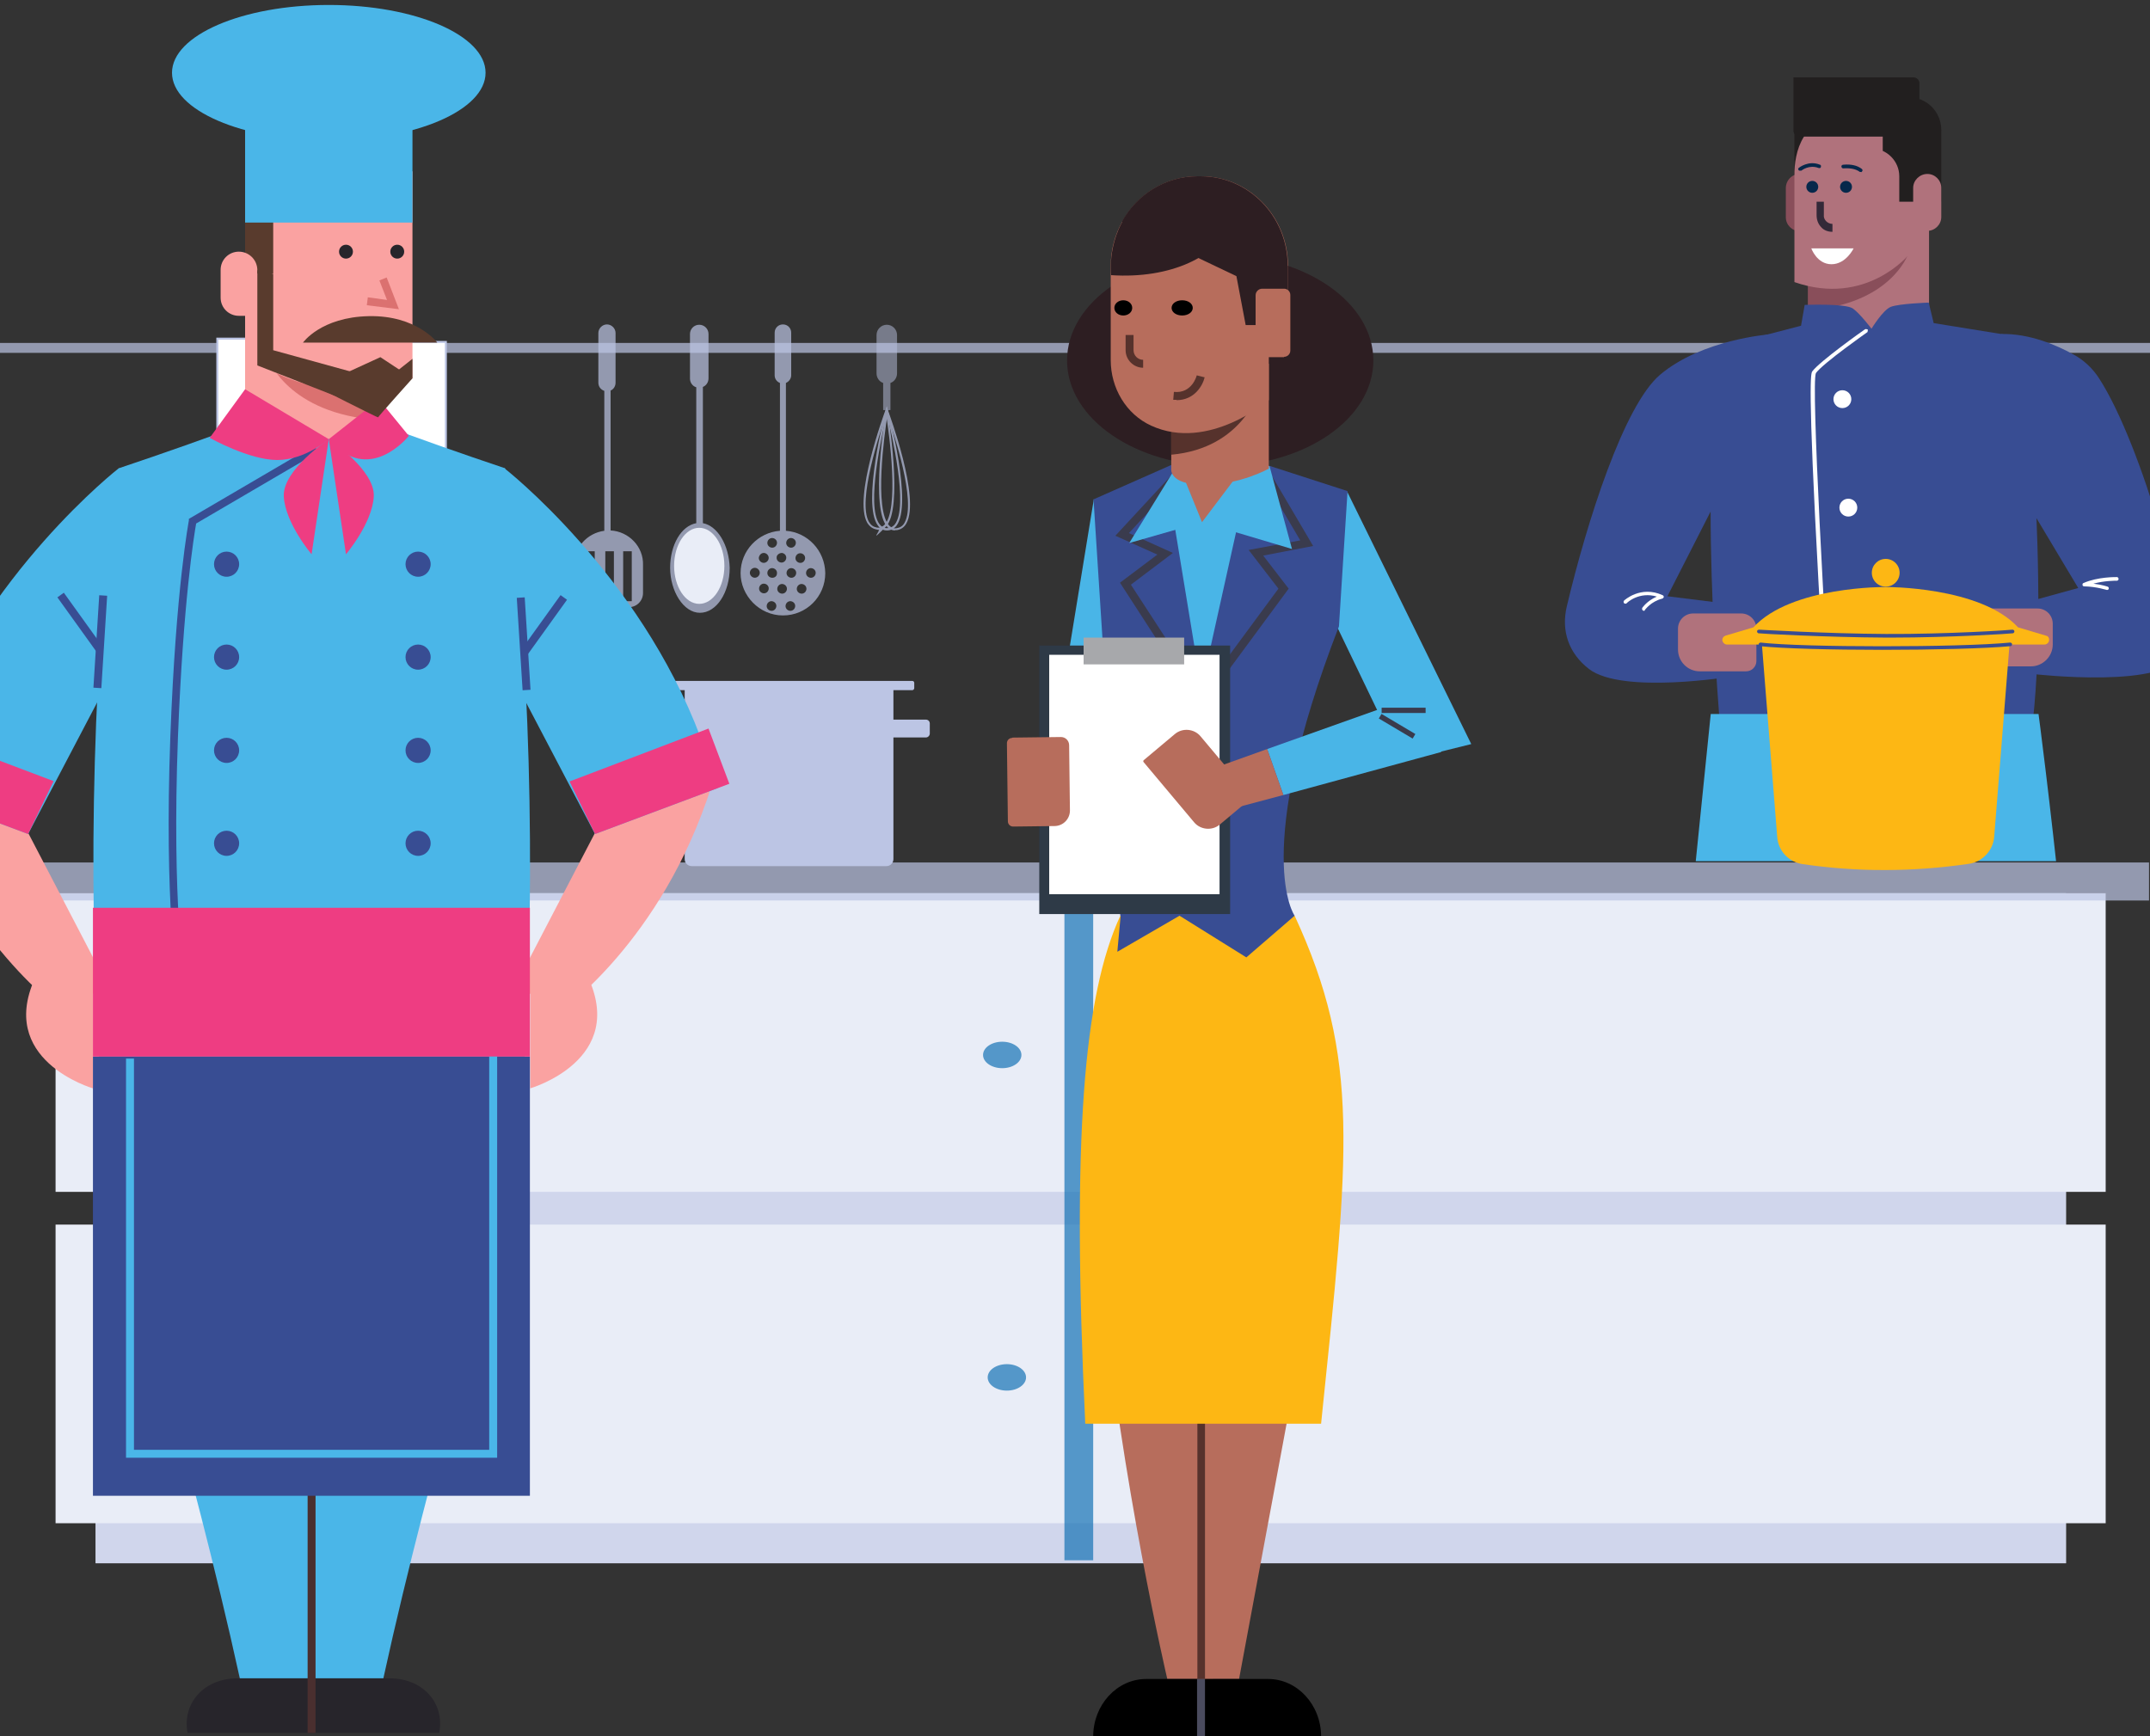 <?xml version="1.0" encoding="UTF-8"?>
<svg id="Layer_1" data-name="Layer 1" xmlns="http://www.w3.org/2000/svg" xmlns:xlink="http://www.w3.org/1999/xlink" version="1.1" viewBox="0 0 650 525">
  <rect x="0" y="0" width="650" height="525" fill="#333333" stroke="none"/>
  <defs>
    <style>
      .cls-1 {
        fill: #384d93;
      }

      .cls-1, .cls-2, .cls-3, .cls-4, .cls-5, .cls-6, .cls-7, .cls-8, .cls-9, .cls-10, .cls-11, .cls-12, .cls-13, .cls-14, .cls-15, .cls-16, .cls-17, .cls-18, .cls-19, .cls-20, .cls-21, .cls-22, .cls-23, .cls-24, .cls-25, .cls-26, .cls-27, .cls-28, .cls-29, .cls-30, .cls-31, .cls-32, .cls-33, .cls-34, .cls-35, .cls-36, .cls-37, .cls-38 {
        stroke-width: 0px;
      }

      .cls-2 {
        fill: #a7a8ab;
      }

      .cls-3 {
        fill: #2d1e22;
      }

      .cls-4 {
        fill: #07284b;
      }

      .cls-5 {
        fill: #593b2d;
      }

      .cls-6 {
        fill: #ee3d82;
      }

      .cls-7 {
        fill: #894e5a;
      }

      .cls-8 {
        fill: #49b5e7;
      }

      .cls-9 {
        isolation: isolate;
      }

      .cls-9, .cls-31 {
        fill: #bcc5e4;
      }

      .cls-9, .cls-39 {
        opacity: .7;
      }

      .cls-40 {
        clip-path: url(#clippath);
      }

      .cls-10, .cls-24 {
        fill: none;
      }

      .cls-11 {
        fill: #fdb714;
      }

      .cls-12 {
        fill: #b56251;
      }

      .cls-13 {
        fill: #221f1f;
      }

      .cls-14 {
        fill: #27252b;
      }

      .cls-15 {
        fill: #4a2f2f;
      }

      .cls-16 {
        fill: #332938;
      }

      .cls-17 {
        fill: #4a4b5e;
      }

      .cls-18 {
        fill: #ed3d81;
      }

      .cls-41 {
        clip-path: url(#clippath-1);
      }

      .cls-42 {
        clip-path: url(#clippath-4);
      }

      .cls-43 {
        clip-path: url(#clippath-3);
      }

      .cls-44 {
        clip-path: url(#clippath-2);
      }

      .cls-19 {
        fill: #384d93;
      }

      .cls-20 {
        fill: #000;
      }

      .cls-21 {
        fill: #b0727c;
      }

      .cls-22 {
        fill: #fedb89;
      }

      .cls-23 {
        fill: #db7170;
      }

      .cls-24 {
        clip-rule: evenodd;
      }

      .cls-25 {
        fill: #2e3a47;
      }

      .cls-26 {
        fill: #b76d5c;
      }

      .cls-27 {
        fill: #dd9d2c;
      }

      .cls-28 {
        fill: #4ab6e8;
      }

      .cls-29 {
        fill: #faa2a1;
      }

      .cls-30 {
        fill: #3a3b4d;
      }

      .cls-32 {
        fill: #ee3d82;
      }

      .cls-33 {
        fill: #fff;
      }

      .cls-34 {
        fill: #fdb714;
      }

      .cls-35 {
        fill: #1572b5;
      }

      .cls-36 {
        fill: #374d93;
      }

      .cls-37 {
        fill: #56322c;
      }

      .cls-38 {
        fill: #e9edf7;
      }
    </style>
    <clipPath id="clippath">
      <rect class="cls-10" x="484.3" y="207.6" width="156.2" height="52.8"/>
    </clipPath>
    <clipPath id="clippath-1">
      <path class="cls-24" d="M354.2,93.1c0,1.3,1.4,2.3,3.2,2.3,1.8,0,3.2-1,3.2-2.3s-1.4-2.3-3.2-2.3c-1.8,0-3.2,1-3.2,2.3"/>
    </clipPath>
    <clipPath id="clippath-2">
      <rect class="cls-10" x="30.8" y="23.6" width="670.4" height="555"/>
    </clipPath>
    <clipPath id="clippath-3">
      <path class="cls-24" d="M336.9,93.1c0,1.3,1.2,2.3,2.7,2.3,1.5,0,2.7-1,2.7-2.3s-1.2-2.3-2.7-2.3c-1.5,0-2.7,1-2.7,2.3"/>
    </clipPath>
    <clipPath id="clippath-4">
      <rect class="cls-10" x="30.8" y="23.6" width="670.4" height="555"/>
    </clipPath>
  </defs>
  <g>
    <rect class="cls-9" x="-26.3" y="103.7" width="713.5" height="3"/>
    <g>
      <g>
        <rect class="cls-33" x="84.3" y="103.4" width="50.5" height="98.7"/>
        <path class="cls-31" d="M135.1,202.5h-51.1v-99.4h51.1v99.4ZM84.6,201.8h49.9v-98.1h-49.9v98.1Z"/>
      </g>
      <rect class="cls-31" x="84.3" y="190.5" width="50.5" height="3.1"/>
      <rect class="cls-31" x="84.3" y="185.2" width="50.5" height="3.1"/>
    </g>
    <g>
      <g>
        <rect class="cls-33" x="65.7" y="102.4" width="37.2" height="72.6"/>
        <path class="cls-31" d="M103.2,175.4h-37.8v-73.3h37.8v73.3ZM66,174.7h36.5v-72h-36.5v72Z"/>
      </g>
      <rect class="cls-31" x="65.7" y="166.5" width="37.2" height="2.3"/>
      <rect class="cls-31" x="65.7" y="162.6" width="37.2" height="2.3"/>
    </g>
    <g class="cls-39">
      <path class="cls-31" d="M184.6,160.4v-42.3c.9-.4,1.5-1.3,1.5-2.4v-15c0-1.4-1.2-2.6-2.6-2.6s-2.6,1.2-2.6,2.6v15c0,1.2.7,2.1,1.8,2.5v42.3c-5.2.7-9.2,5.1-9.2,10.4v8.4c0,2.4,1.9,4.3,4.3,4.3h12.3c2.4,0,4.3-1.9,4.3-4.3v-8.4c.2-5.6-4.3-10.2-9.8-10.5h0ZM179.8,181.8h-2.6v-15.1h2.6v15.1ZM185.6,181.8h-2.6v-15.1h2.6v15.1ZM191,181.8h-2.6v-15.1h2.6v15.1Z"/>
    </g>
    <g>
      <g class="cls-39">
        <path class="cls-31" d="M212.5,158.2v-41.2c1-.4,1.7-1.4,1.7-2.6v-13.4c0-1.6-1.3-2.8-2.8-2.8h0c-1.6,0-2.8,1.3-2.8,2.8v13.5c0,1.2.8,2.3,1.9,2.6v41.1c-4.5.8-7.9,6.5-7.9,13.5s4,13.6,9,13.6,9-6.1,9-13.6c-.2-6.9-3.7-12.7-8.1-13.5h0Z"/>
      </g>
      <ellipse class="cls-38" cx="211.4" cy="171.1" rx="7.6" ry="11.5"/>
    </g>
    <g class="cls-39">
      <path class="cls-31" d="M237.6,160.5v-44.7c.9-.4,1.6-1.3,1.6-2.3v-12.9c0-1.4-1.1-2.5-2.5-2.5s-2.5,1.1-2.5,2.5v12.9c0,1,.6,1.9,1.6,2.3v44.7c-6.6.5-11.9,6-11.9,12.8s5.7,12.8,12.8,12.8,12.8-5.7,12.8-12.8c-.1-6.8-5.3-12.3-11.9-12.8h0ZM239.3,162.7c.8.1,1.4.8,1.3,1.6-.1.8-.8,1.4-1.6,1.3-.8-.1-1.4-.8-1.3-1.6.1-.8.8-1.4,1.6-1.3ZM236.4,167.2c.8.1,1.4.8,1.3,1.6-.1.8-.8,1.4-1.6,1.3-.8-.1-1.4-.8-1.3-1.6,0-.7.8-1.3,1.6-1.3ZM233.6,162.7c.8.1,1.4.8,1.3,1.6-.1.8-.8,1.4-1.6,1.3-.8-.1-1.4-.8-1.3-1.6.1-.8.8-1.4,1.6-1.3ZM230.9,167.2c.8,0,1.5.7,1.5,1.5s-.7,1.5-1.5,1.5-1.5-.7-1.5-1.5c.1-.8.7-1.5,1.5-1.5ZM228.2,174.7c-.8,0-1.5-.7-1.5-1.5s.7-1.5,1.5-1.5,1.5.7,1.5,1.5-.7,1.5-1.5,1.5ZM229.5,177.8c.1-.8.8-1.4,1.6-1.3.8.1,1.4.8,1.3,1.6-.1.8-.8,1.4-1.6,1.3-.8-.1-1.4-.8-1.3-1.6ZM233.1,184.7c-.8-.1-1.4-.8-1.3-1.6.1-.8.8-1.4,1.6-1.3.8.1,1.4.8,1.3,1.6-.1.8-.8,1.4-1.6,1.3ZM233.3,174.7c-.8-.1-1.4-.8-1.3-1.6.1-.8.8-1.4,1.6-1.3.8.1,1.4.8,1.3,1.6,0,.8-.7,1.4-1.6,1.3ZM236.3,179.5c-.8-.1-1.4-.8-1.3-1.6.1-.8.8-1.4,1.6-1.3.8.1,1.4.8,1.3,1.6-.1.8-.8,1.4-1.6,1.3ZM238.8,184.7c-.8-.1-1.4-.8-1.3-1.6.1-.8.8-1.4,1.6-1.3.8.1,1.4.8,1.3,1.6-.1.8-.8,1.4-1.6,1.3ZM239.1,174.7c-.8-.1-1.4-.8-1.3-1.6.1-.8.8-1.4,1.6-1.3.8.1,1.4.8,1.3,1.6-.1.8-.8,1.4-1.6,1.3ZM240.5,168.6c.1-.8.8-1.4,1.6-1.3.8.1,1.4.8,1.3,1.6-.1.8-.8,1.4-1.6,1.3-.8-.1-1.4-.8-1.3-1.6ZM242.2,179.5c-.8-.1-1.4-.8-1.3-1.6.1-.8.8-1.4,1.6-1.3.8.1,1.4.8,1.3,1.6-.1.8-.8,1.4-1.6,1.3ZM245,174.7c-.8-.1-1.4-.8-1.3-1.6.1-.8.8-1.4,1.6-1.3.8.1,1.4.8,1.3,1.6-.1.8-.8,1.4-1.6,1.3Z"/>
    </g>
    <g class="cls-39">
      <g class="cls-39">
        <path class="cls-31" d="M268.1,98.2c-1.7,0-3.1,1.4-3.1,3.1v11.6c0,1.3.8,2.5,2,2.9v8.2h2.2v-8.2c1.2-.4,2-1.6,2-2.9v-11.6c0-1.7-1.4-3.1-3.1-3.1Z"/>
      </g>
      <path class="cls-31" d="M268.2,160.4h-.1c-1.1,0-2-.5-2.7-1.5-4.9-6.6,2.1-33.8,2.4-35l.3-1.1.3,1.1c.3,1.2,7.6,28.7,2.6,35.1-.7.9-1.7,1.4-2.8,1.4h0ZM268.1,125.3c-1.3,5.4-6.4,27.7-2.2,33.2.6.8,1.3,1.2,2.2,1.2s1.7-.3,2.4-1.1c4.3-5.4-1-27.8-2.4-33.3h0Z"/>
      <path class="cls-31" d="M270.6,160.4c-.8,0-1.6-.3-2.2-.9-5.5-5.4-.8-34-.5-35.2l.2-1.2.4,1.1c.4,1.1,9.8,26.6,5.5,34.1-.6,1.1-1.6,1.8-2.8,2h-.6ZM268.3,125.5c-.9,5.6-4.1,28.8.6,33.5.6.6,1.4.9,2.3.7,1-.2,1.8-.7,2.3-1.7,3.6-6.4-3.4-27.3-5.2-32.5h0Z"/>
      <path class="cls-31" d="M265.6,160.2c-.2,0-.4,0-.6-.1-1.2-.2-2.1-.9-2.8-2-4.3-7.5,5.1-33,5.5-34.1l.4-1.1.2,1.2c.2,1.2,4.9,29.8-.5,35.2s-1.4.9-2.2.9h0ZM267.9,125.4c-1.8,5.1-8.8,26.1-5.2,32.4.6,1,1.3,1.5,2.3,1.7.9.2,1.6-.1,2.3-.7,4.7-4.5,1.5-27.8.6-33.4h0Z"/>
    </g>
  </g>
  <g>
    <g>
      <rect class="cls-33" x="28.9" y="270.1" width="595.7" height="202.6"/>
      <g class="cls-39">
        <rect class="cls-31" x="28.9" y="270.1" width="595.7" height="202.6"/>
      </g>
      <g>
        <rect class="cls-38" x="16.8" y="270.1" width="619.8" height="90.3"/>
        <rect class="cls-38" x="16.8" y="370.3" width="619.8" height="90.3"/>
      </g>
      <g class="cls-39">
        <rect class="cls-31" x="3.7" y="260.8" width="646" height="11.5"/>
      </g>
    </g>
    <g class="cls-39">
      <rect class="cls-35" x="321.8" y="260.6" width="8.7" height="211.2"/>
    </g>
    <g class="cls-39">
      <ellipse class="cls-35" cx="303" cy="319" rx="5.8" ry="4"/>
      <ellipse class="cls-35" cx="347.8" cy="319" rx="5.8" ry="4"/>
      <ellipse class="cls-35" cx="304.4" cy="416.5" rx="5.8" ry="4"/>
      <ellipse class="cls-35" cx="349.3" cy="416.5" rx="5.8" ry="4"/>
    </g>
  </g>
  <g>
    <path class="cls-31" d="M279.9,223h-11.2v-5.4h11.2c.7,0,1.2.5,1.2,1.2v3c0,.6-.5,1.2-1.2,1.2Z"/>
    <path class="cls-31" d="M197.3,223h11.2v-5.4h-11.2c-.7,0-1.2.5-1.2,1.2v3c0,.6.6,1.2,1.2,1.2Z"/>
    <path class="cls-31" d="M270.1,206.7h-63.1v53.1c0,1.2,1,2.1,2.1,2.1h58.9c1.2,0,2.1-1,2.1-2.1v-53.1h0Z"/>
    <path class="cls-31" d="M275.8,208.7h-74.3c-.4,0-.6-.3-.6-.6v-1.6c0-.4.3-.6.6-.6h74.3c.4,0,.6.3.6.6v1.6c0,.3-.3.6-.6.6Z"/>
  </g>
  <g>
    <g>
      <path class="cls-29" d="M-26.7,237.7c15,47.2,46.1,68.5,46.1,68.5l13-8.5L-2.5,230.7l-24.2,7Z"/>
      <path class="cls-28" d="M-23.4,223c-1.8,4.9-3.6,10-5.2,15.3l37.1,13.9,52.5-100.1-25.1-10.5s-40.6,31.6-59.3,81.4Z"/>
      <path class="cls-29" d="M28.1,329.1v-34.4H11.1c-12.8,25.8,17,34.4,17,34.4Z"/>
      <polygon class="cls-6" points="-25.8 220.3 16.2 236.2 8.5 252.2 -32.1 237 -25.8 220.3"/>
      <g>
        <path class="cls-28" d="M158.6,319.5H29.9c-3.2-52.3-2.1-126.1,6-177.9,13.4-4.5,26.8-9.2,40.1-14.2h36.6c13.3,5,26.7,9.7,40.1,14.2,7.9,51.8,9.1,125.6,5.9,177.9h0Z"/>
        <path class="cls-1" d="M53.6,297.2c0-.2-4-23.2-2.1-74.5,1.7-45.3,5.6-65.2,5.6-65.3v-.5l37.9-22.2,1.2,2-36.9,21.6c-.6,3.4-3.9,23.4-5.5,64.5-1.9,51,2,73.8,2.1,74,0,0-2.3.4-2.3.4Z"/>
        <path class="cls-28" d="M29.8,319.5c10.2,71,27.4,118,42.7,188h21.7v-188H29.8Z"/>
        <path class="cls-28" d="M158.6,319.5c-10.2,71-27.4,118-42.7,188h-21.7v-188h64.4Z"/>
        <path class="cls-14" d="M132.8,524H56.7c-1.7-9.1,5.1-16.5,15.1-16.5h46c10,0,16.7,7.4,15,16.5h0Z"/>
        <rect class="cls-15" x="93" y="355.3" width="2.4" height="168.7"/>
      </g>
      <path class="cls-29" d="M215.1,237.7c-15,47.2-46.1,68.5-46.1,68.5l-13-8.5,34.9-67,24.2,7h0Z"/>
      <path class="cls-28" d="M211.8,223c1.8,4.9,3.6,10,5.2,15.3l-37.1,13.9-52.5-100.1,25.1-10.5s40.6,31.6,59.3,81.4Z"/>
      <path class="cls-29" d="M160.3,329.1v-34.4h17.1c12.7,25.8-17.1,34.4-17.1,34.4Z"/>
      <path class="cls-29" d="M114.3,128.3s-5.3,4.7-20.1,4.7-20.1-4.7-20.1-4.7v-30.4h40.2v30.4Z"/>
      <path class="cls-23" d="M114.3,127v-18.5h-33.2s5.9,16.6,33.2,18.5Z"/>
      <path class="cls-6" d="M99.4,132.8l15.2-12,9,11s-12.1,15.3-24.2,1Z"/>
      <path class="cls-29" d="M124.7,114.4c-32,10.8-50.6-7.9-50.6-7.9v-54.7h50.6v62.6Z"/>
      <path class="cls-5" d="M91.6,103.6h40.6s-6.2-8.3-20.7-8-19.9,8-19.9,8Z"/>
      <rect class="cls-5" x="74.1" y="54.2" width="8.5" height="28.5"/>
      <rect class="cls-28" x="74.1" y="22" width="50.6" height="45.3"/>
      <path class="cls-29" d="M72.2,76.1h0c-3.1,0-5.5,2.5-5.5,5.5v8.4c0,3.1,2.5,5.5,5.5,5.5h5.6v-13.8c0-3.1-2.5-5.6-5.6-5.6Z"/>
      <ellipse class="cls-28" cx="99.4" cy="22" rx="47.4" ry="20.5"/>
      <path class="cls-5" d="M95.6,116.9s18.7,9.5,18.7,9.3,10.4-11.8,10.4-11.8l-9.7-6.4s-19.4,8.9-19.4,8.9Z"/>
      <path class="cls-6" d="M74.1,117.7l25.3,15.1s-7.1,6.3-15.6,6.3-20.4-6.7-20.4-6.7l10.7-14.7h0Z"/>
      <polygon class="cls-23" points="120.6 93.5 110.9 92.3 111.2 89.9 117 90.7 114.7 84.8 116.9 83.9 120.6 93.5"/>
      <rect class="cls-15" x="86.1" y="354.1" width="16.2" height="2.4"/>
      <rect class="cls-1" x="28.1" y="319.5" width="132.1" height="132.8"/>
      <rect class="cls-6" x="28.1" y="274.5" width="132.1" height="45"/>
      <polygon class="cls-28" points="150.3 440.8 38.1 440.8 38.1 320.1 40.5 320.1 40.5 438.4 147.9 438.4 147.9 319.5 150.3 319.5 150.3 440.8"/>
      <polygon class="cls-6" points="214.2 220.3 172.2 236.3 179.9 252.2 220.5 237 214.2 220.3"/>
      <path class="cls-6" d="M99.4,132.8l-5.2,34.8s-7.9-9.3-8.4-17.4c-.5-8.1,13.6-17.4,13.6-17.4h0Z"/>
      <path class="cls-6" d="M99.4,132.8l5.2,34.8s7.9-9.3,8.4-17.4c.5-8.1-13.6-17.4-13.6-17.4h0Z"/>
      <g>
        <path class="cls-1" d="M72.3,170.6c0,2.1-1.7,3.8-3.8,3.8s-3.8-1.7-3.8-3.8,1.7-3.8,3.8-3.8,3.8,1.7,3.8,3.8Z"/>
        <path class="cls-1" d="M72.3,198.7c0,2.1-1.7,3.8-3.8,3.8s-3.8-1.7-3.8-3.8,1.7-3.8,3.8-3.8,3.8,1.7,3.8,3.8Z"/>
        <path class="cls-1" d="M72.3,226.9c0,2.1-1.7,3.8-3.8,3.8s-3.8-1.7-3.8-3.8,1.7-3.8,3.8-3.8,3.8,1.7,3.8,3.8Z"/>
        <path class="cls-1" d="M72.3,255c0,2.1-1.7,3.8-3.8,3.8s-3.8-1.7-3.8-3.8,1.7-3.8,3.8-3.8,3.8,1.7,3.8,3.8h0Z"/>
      </g>
      <g>
        <path class="cls-1" d="M130.2,170.6c0,2.1-1.7,3.8-3.8,3.8s-3.8-1.7-3.8-3.8,1.7-3.8,3.8-3.8,3.8,1.7,3.8,3.8Z"/>
        <path class="cls-1" d="M130.2,198.7c0,2.1-1.7,3.8-3.8,3.8s-3.8-1.7-3.8-3.8,1.7-3.8,3.8-3.8,3.8,1.7,3.8,3.8Z"/>
        <path class="cls-1" d="M130.2,226.9c0,2.1-1.7,3.8-3.8,3.8s-3.8-1.7-3.8-3.8,1.7-3.8,3.8-3.8,3.8,1.7,3.8,3.8Z"/>
        <path class="cls-1" d="M130.2,255c0,2.1-1.7,3.8-3.8,3.8s-3.8-1.7-3.8-3.8,1.7-3.8,3.8-3.8,3.8,1.7,3.8,3.8h0Z"/>
      </g>
      <rect class="cls-1" x="157.1" y="180.7" width="2.4" height="28" transform="translate(-11.9 10.3) rotate(-3.6)"/>
      <rect class="cls-1" x="154.4" y="187.7" width="20.3" height="2.4" transform="translate(-84.9 212.3) rotate(-54.3)"/>
      <rect class="cls-1" x="16.3" y="192.8" width="28" height="2.4" transform="translate(-165.2 212.1) rotate(-86.4)"/>
      <rect class="cls-1" x="23" y="178" width="2.4" height="20.3" transform="translate(-105.2 49.5) rotate(-35.7)"/>
    </g>
    <polygon class="cls-5" points="101.3 119.7 77.8 110.5 77.8 81.7 82.6 82.8 82.6 105.9 106.2 112.4 101.3 119.7"/>
    <polygon class="cls-5" points="119.4 112.7 124.7 108.5 124.7 114.4 119.4 112.7"/>
    <circle class="cls-14" cx="104.6" cy="76.1" r="2.1"/>
    <circle class="cls-14" cx="120.1" cy="76.1" r="2.1"/>
  </g>
  <g>
    <g>
      <path class="cls-21" d="M546.6,96s4.8,6.3,18.3,6.3,18.3-6.3,18.3-6.3v-41h-36.5v41h0Z"/>
      <path class="cls-7" d="M546.6,93.8v-16.8h30.2s-5.3,15.1-30.2,16.8Z"/>
      <path class="cls-13" d="M563,32.5h-19.1c-.8,0-1.4.6-1.4,1.4v21h20.5v-22.4Z"/>
      <path class="cls-7" d="M544.1,52.6h0v17.3h0c-2.3,0-4.2-1.9-4.2-4.2v-8.8c0-2.4,1.9-4.3,4.2-4.3Z"/>
      <path class="cls-21" d="M542.5,85.3c21.6,7.5,34.5-8.2,34.5-8.2v-34.5c0-4.1-3-7.5-6.7-7.5h-12.4c-12.9,0-15.5,10.8-15.4,18.1v32.1h0Z"/>
      <path class="cls-13" d="M577,29.4h0c5.5,0,9.9,4.4,9.9,9.9v21.7h-17.7v-23.8c0-4.3,3.5-7.8,7.8-7.8Z"/>
      <path class="cls-21" d="M582.7,52.6h0c2.3,0,4.2,1.9,4.2,4.2v8.8c0,2.3-1.9,4.2-4.2,4.2h-4.3v-13c0-2.2,1.9-4.2,4.3-4.2Z"/>
      <path class="cls-21" d="M565.8,44.9h0c4.6,0,8.4,3.8,8.4,8.4v10.9h-8.4v-19.3Z"/>
      <path class="cls-13" d="M542.2,23.4h36.3c1,0,1.8.8,1.8,1.8v16.1h-36.3c-1,0-1.8-.8-1.8-1.8v-16.1Z"/>
    </g>
    <path class="cls-1" d="M520.2,222s-7.8-88.8,1.6-117.6l22.7-5.9,1.1-6.3s12.4-.5,14.6,1.1c2.2,1.6,5.6,6.1,5.6,6.1,0,0,3.4-5.6,5.8-6.6,2.5-1,11.5-1.3,11.5-1.3l1.5,6.2,27.2,4.4s8.2,75.8,2.3,119.9c-40.8,8.6-93.9,0-93.9,0h0Z"/>
    <path class="cls-33" d="M554,238.5c-.3,0-.5-.2-.5-.5s-2-30.9-3.7-61.5c-3.4-62.1-2.3-63.6-1.9-64.2,2.3-3.1,15.3-12.3,15.9-12.7.2-.2.6,0,.8,0s0,.6,0,.8c0,0-13.4,9.4-15.6,12.4-1.5,3,2.6,76.4,5.7,125,0,.3-.2.6-.6.6h-.1Z"/>
    <path class="cls-1" d="M522.3,144.6l-18.2,35.7,16.9,2.1,2.3,22.2s-32.9,5.4-42.9-2.3c-6.1-4.7-8.5-11.5-6.7-19,6-25.3,17.2-60.7,28.2-70,12.7-10.7,33.1-12.2,33.1-12.2l-12.7,43.5Z"/>
    <path class="cls-1" d="M610.3,147.7l18,30.1-13.8,3.8v22.2s42.1,4.9,45-6.5c2.7-10.4-12-63-24.9-82.9-2-3.1-4.7-5.6-7.9-7.3-4.9-2.7-13.1-6.3-21.7-6.1,3.8,27.7,5.3,46.7,5.3,46.7h0Z"/>
    <path class="cls-33" d="M637,178.4c-.2,0-3-1-6.9-1.1-.3,0-.5-.2-.5-.4,0-.3,0-.5.3-.6,4.3-1.9,9.8-1.8,10.1-1.8s.5.3.5.6-.3.5-.5.5c-.7,0-3.9,0-7.1.9,2.6.3,4.3.9,4.3.9.3.1.4.4.3.7,0,.1-.2.3-.5.3h0Z"/>
    <path class="cls-33" d="M497,184.7c-.1,0-.2,0-.3-.1-.3-.2-.3-.5-.2-.8.1-.1,1.4-2.1,4.4-3.4-5.3-1.6-9,1.8-9.1,2-.2.2-.6.2-.8,0-.2-.2-.2-.6,0-.8,0,0,5-4.7,11.7-1.6.2.1.3.3.3.5s-.2.4-.4.5c-3.6.9-5.2,3.4-5.3,3.4,0,.2-.1.3-.3.3h0Z"/>
    <path class="cls-33" d="M559.7,120.7c0,1.5-1.2,2.7-2.7,2.7s-2.7-1.2-2.7-2.7,1.2-2.7,2.7-2.7,2.7,1.2,2.7,2.7Z"/>
    <path class="cls-33" d="M561.5,153.5c0,1.5-1.2,2.7-2.7,2.7s-2.7-1.2-2.7-2.7,1.2-2.7,2.7-2.7,2.7,1.2,2.7,2.7Z"/>
    <path class="cls-4" d="M549.7,56.5c0,1-.8,1.8-1.8,1.8s-1.8-.8-1.8-1.8.8-1.8,1.8-1.8,1.8.8,1.8,1.8Z"/>
    <path class="cls-4" d="M559.9,56.5c0,1-.8,1.8-1.8,1.8s-1.8-.8-1.8-1.8.8-1.8,1.8-1.8,1.8.8,1.8,1.8Z"/>
    <path class="cls-4" d="M543.9,51.6c-.4-.4-.3-.7,0-.9,0,0,2.9-2.3,6.3-.9.3,0,.4.4.3.7,0,.3-.4.4-.7.3-2.8-1.1-5.1.7-5.2.8-.2,0-.4,0-.6,0h0Z"/>
    <path class="cls-4" d="M562.7,52h-.4c-1.2-.9-2.8-1.2-4.8-1.1h-.3c-.3,0-.5-.3-.5-.6s.3-.5.6-.5c2.3-.2,4.2.2,5.6,1.3.2.2.3.5,0,.8,0,0-.2.2-.3.2h.1Z"/>
    <path class="cls-21" d="M614,201.5h-14c-1.7,0-3.1-1.4-3.1-3.1v-9.8c0-2.6,2.1-4.6,4.6-4.6h14.5c2.6,0,4.6,2.1,4.6,4.6v6.3c0,3.6-3,6.6-6.6,6.6Z"/>
    <path class="cls-21" d="M513.9,203h14c1.7,0,3.1-1.4,3.1-3.1v-9.8c0-2.6-2.1-4.6-4.6-4.6h-14.5c-2.6,0-4.6,2.1-4.6,4.6v6.3c0,3.6,2.9,6.6,6.6,6.6Z"/>
    <g class="cls-40">
      <path class="cls-28" d="M496.3,421.2s83.5,14,138.5,0c-5.4-107.4-18.5-205.3-18.5-205.3h-99.1l-20.9,205.3h0Z"/>
    </g>
    <g>
      <path class="cls-34" d="M595.3,261.2c-17.2,2.5-33.9,2.5-50.3.1-4.2-.6-7.4-4-7.7-8.2l-4.7-59.1h75l-4.7,59c-.3,4.1-3.5,7.6-7.6,8.2h0Z"/>
      <path class="cls-34" d="M618.5,192.2l-8.4-2.5c-11.4-12.4-40-12.2-40-12.2,0,0-28.6-.3-40,12.2l-8.4,2.5c-.6.2-1,.7-1,1.3s.6,1.4,1.4,1.4h96c.7,0,1.4-.6,1.4-1.4s-.4-1.2-1-1.3Z"/>
      <path class="cls-1" d="M569.1,196.5c-15.4,0-30.4-.4-36.9-1.1-.3,0-.5-.3-.5-.6s.3-.5.6-.5c12.8,1.5,60,1.5,75.4,0,.3,0,.6.2.6.5s-.2.6-.5.6c-7.6.7-23.3,1.1-38.7,1.1h0Z"/>
      <path class="cls-1" d="M571.9,192.8h-1.8c-18.2-.1-38.2-1.2-38.4-1.3-.3,0-.5-.3-.5-.6s.3-.5.6-.5,20.2,1.2,38.4,1.3,38-1.2,38.2-1.3c.3,0,.6.2.6.5s-.2.6-.5.6c-.3.1-18.9,1.3-36.6,1.3Z"/>
      <circle class="cls-34" cx="570.1" cy="173.2" r="4.2"/>
    </g>
    <path class="cls-16" d="M554,70v-2.3c-.7,0-1.4-.3-1.9-.8s-.8-1.2-.7-1.9v-4h-2.2v4c0,1.4.4,2.6,1.3,3.6.8,1,2.1,1.5,3.5,1.5h0Z"/>
    <path class="cls-33" d="M547.6,75.1h12.8s-2.3,4.8-6.7,4.8-6.1-4.8-6.1-4.8Z"/>
  </g>
  <g>
    <ellipse class="cls-3" cx="368.9" cy="109" rx="46.3" ry="31.9"/>
    <g>
      <polygon class="cls-32" points="308.8 248.6 326.4 232.6 323.6 216.2 306 232.2 308.8 248.6"/>
      <polygon class="cls-8" points="330.7 150.9 319.6 218.9 339.3 222.3 330.7 150.9"/>
      <path class="cls-26" d="M366.7,276.9v230.8h-13.8s-14-59.8-19.9-121c-4.1-42.5-4.3-85.7,6.9-109.8h26.8Z"/>
      <path class="cls-20" d="M346.5,507.7c-8.8,0-16,7.8-16,17.4h36.2s0-17.4,0-17.4h-20.2Z"/>
      <path class="cls-26" d="M396.8,388.1c-.8,4.9-22.2,119.6-22.2,119.6h-11.4v-230.8h27.3c17.4,43.3,13.6,69,6.3,111.2Z"/>
      <path class="cls-20" d="M383.4,507.7c8.8,0,16,7.8,16,17.4h-36.2v-17.4h20.2Z"/>
      <rect class="cls-37" x="362" y="386.7" width="2.3" height="120.9"/>
      <rect class="cls-17" x="361.9" y="507.7" width="2.4" height="17.4"/>
      <path class="cls-11" d="M399.4,430.5h-71.3c-4.1-86.3-.5-129.5,10.6-153.6h52.7c20,43.3,16.5,71.4,8,153.6Z"/>
      <polygon class="cls-8" points="407.3 148.7 390.6 161.2 423.8 230.2 444.8 225 407.3 148.7"/>
      <path class="cls-19" d="M338.8,276.9l-1,10.9,18.8-10.9,20.2,12.6,14.6-12.6s-13.3-18.5,13.4-87.5l2.6-40.9-23.5-7.6-27.3-1.4-26,11.5,8.1,126Z"/>
      <polygon class="cls-30" points="367.7 207.7 389.6 178 381.9 168 397 165.1 384.7 144.2 382.5 145.4 393.1 163.4 377.5 166.3 386.5 178 365.7 206.2 367.7 207.7"/>
      <polygon class="cls-30" points="359.9 209.1 362 207.7 341.9 176.8 354.6 167.2 341.3 161.2 357.6 143.6 355.8 141.9 337.2 162 349.9 167.7 338.6 176.2 359.9 209.1"/>
      <polygon class="cls-8" points="375.5 152.8 363.2 208.2 354.1 152.8 375.5 152.8"/>
      <polygon class="cls-8" points="383.8 140.9 390.6 166 363.4 157.9 341.4 164.2 356.6 139.5 383.8 140.9"/>
      <polygon class="cls-26" points="356.7 141.4 363.4 157.9 376 141.2 356.7 141.4"/>
      <polygon class="cls-8" points="435.7 227.4 388 240.4 383.1 226.5 430.3 209.7 435.7 227.4"/>
      <path class="cls-26" d="M354.1,141.7s-.9,4.9,10,4.9,19.5-4.9,19.5-4.9v-31.7s-29.5,0-29.5,0v31.7Z"/>
      <path class="cls-37" d="M354.1,137.5v-19.8h26.7s-4.7,17.8-26.7,19.8Z"/>
      <path class="cls-26" d="M389.4,80.4v16.8s-5.8.5-5.8.5v23.3s-18.2,15.7-35.6,7.7c-7.6-3.5-12.2-11.4-12.2-19.8v-28.5c0-4.9,1.3-9.5,3.5-13.4,4.5-8.2,13.1-13.7,22.8-13.7h1c14.5,0,26.3,12.1,26.3,27.1Z"/>
      <path class="cls-3" d="M389.4,80.4v17.9h-12.8s-2.8-14.8-2.8-14.8l-34.6-16.5c4.5-8.2,13.1-13.7,22.8-13.7h1c14.5,0,26.3,12.1,26.3,27.1Z"/>
      <path class="cls-26" d="M381.7,87.3h8.6v18.7c0,1.1-.9,2-2,2h-6.6c-1.1,0-1.9-.9-1.9-1.9v-16.8c0-1.1.9-1.9,1.9-1.9Z" transform="translate(769.9 195.3) rotate(-180)"/>
      <path class="cls-37" d="M345.6,111.2v-2.4c-1.6,0-2.9-1.3-2.9-2.9v-4.6s-2.4,0-2.4,0v4.6c0,2.9,2.4,5.3,5.3,5.3Z"/>
      <path class="cls-37" d="M355.7,121c5.4,0,7.9-4.4,8.5-6.9l-2.4-.6c0,.2-1.5,5.6-6.9,5l-.2,2.4c.4,0,.7,0,1,0Z"/>
      <rect class="cls-30" x="417.7" y="214" width="13.3" height="1.6"/>
      <rect class="cls-30" x="421.4" y="213.3" width="1.6" height="11.9" transform="translate(18.3 470.7) rotate(-59.3)"/>
    </g>
    <g>
      <rect class="cls-25" x="302.4" y="206.9" width="81.2" height="57.7" transform="translate(578.8 -107.2) rotate(90)"/>
      <rect class="cls-33" x="306.7" y="208.5" width="72.4" height="51.5" transform="translate(577.2 -108.7) rotate(90)"/>
      <rect class="cls-2" x="327.6" y="192.8" width="30.4" height="8.1"/>
    </g>
    <polygon class="cls-26" points="388 240.4 367.4 245.9 363 233.7 383.1 226.5 388 240.4"/>
    <path class="cls-26" d="M353.3,220.7h12.3c3,0,5.5,2.5,5.5,5.5v23.8c0,.2-.2.4-.4.4h-12.3c-3,0-5.5-2.5-5.5-5.5v-23.8c0-.2.2-.4.4-.4Z" transform="translate(790.7 183.4) rotate(140)"/>
    <g class="cls-41">
      <g class="cls-44">
        <rect class="cls-20" x="349.6" y="86.3" width="15.4" height="13.6"/>
      </g>
    </g>
    <g class="cls-43">
      <g class="cls-42">
        <rect class="cls-20" x="332.4" y="86.3" width="14.5" height="13.6"/>
      </g>
    </g>
    <path class="cls-26" d="M306.4,222.8h14.6c1.4,0,2.5,1.1,2.5,2.5v19.7c0,2.6-2.1,4.7-4.7,4.7h-12.5c-.9,0-1.6-.7-1.6-1.6v-23.6c0-.9.7-1.6,1.6-1.6Z" transform="translate(-3 4) rotate(-.7)"/>
  </g>
  <rect class="cls-18" x="770.4" y="-93.1" width="85.2" height="85.2"/>
  <rect class="cls-8" x="770.4" y="8.7" width="85.2" height="85.2"/>
  <rect class="cls-36" x="770.4" y="110.6" width="85.2" height="85.2"/>
  <rect class="cls-22" x="770.4" y="212.4" width="85.2" height="85.2"/>
  <rect class="cls-11" x="770.4" y="314.2" width="85.2" height="85.2"/>
  <rect class="cls-27" x="877.8" y="314.2" width="85.2" height="85.2"/>
  <rect class="cls-29" x="770.4" y="416.1" width="85.2" height="85.2"/>
  <rect class="cls-12" x="770.4" y="517.9" width="85.2" height="85.2"/>
  <path class="cls-3" d="M373.1,56.3c.9,4.8.2,8.3-.7,10.6-3.9,10.7-18.6,17.5-36.5,16.3-.1-1.3-1.2-13.9,8.6-22.6,7.6-6.7,18.8-8.4,28.5-4.3Z"/>
</svg>